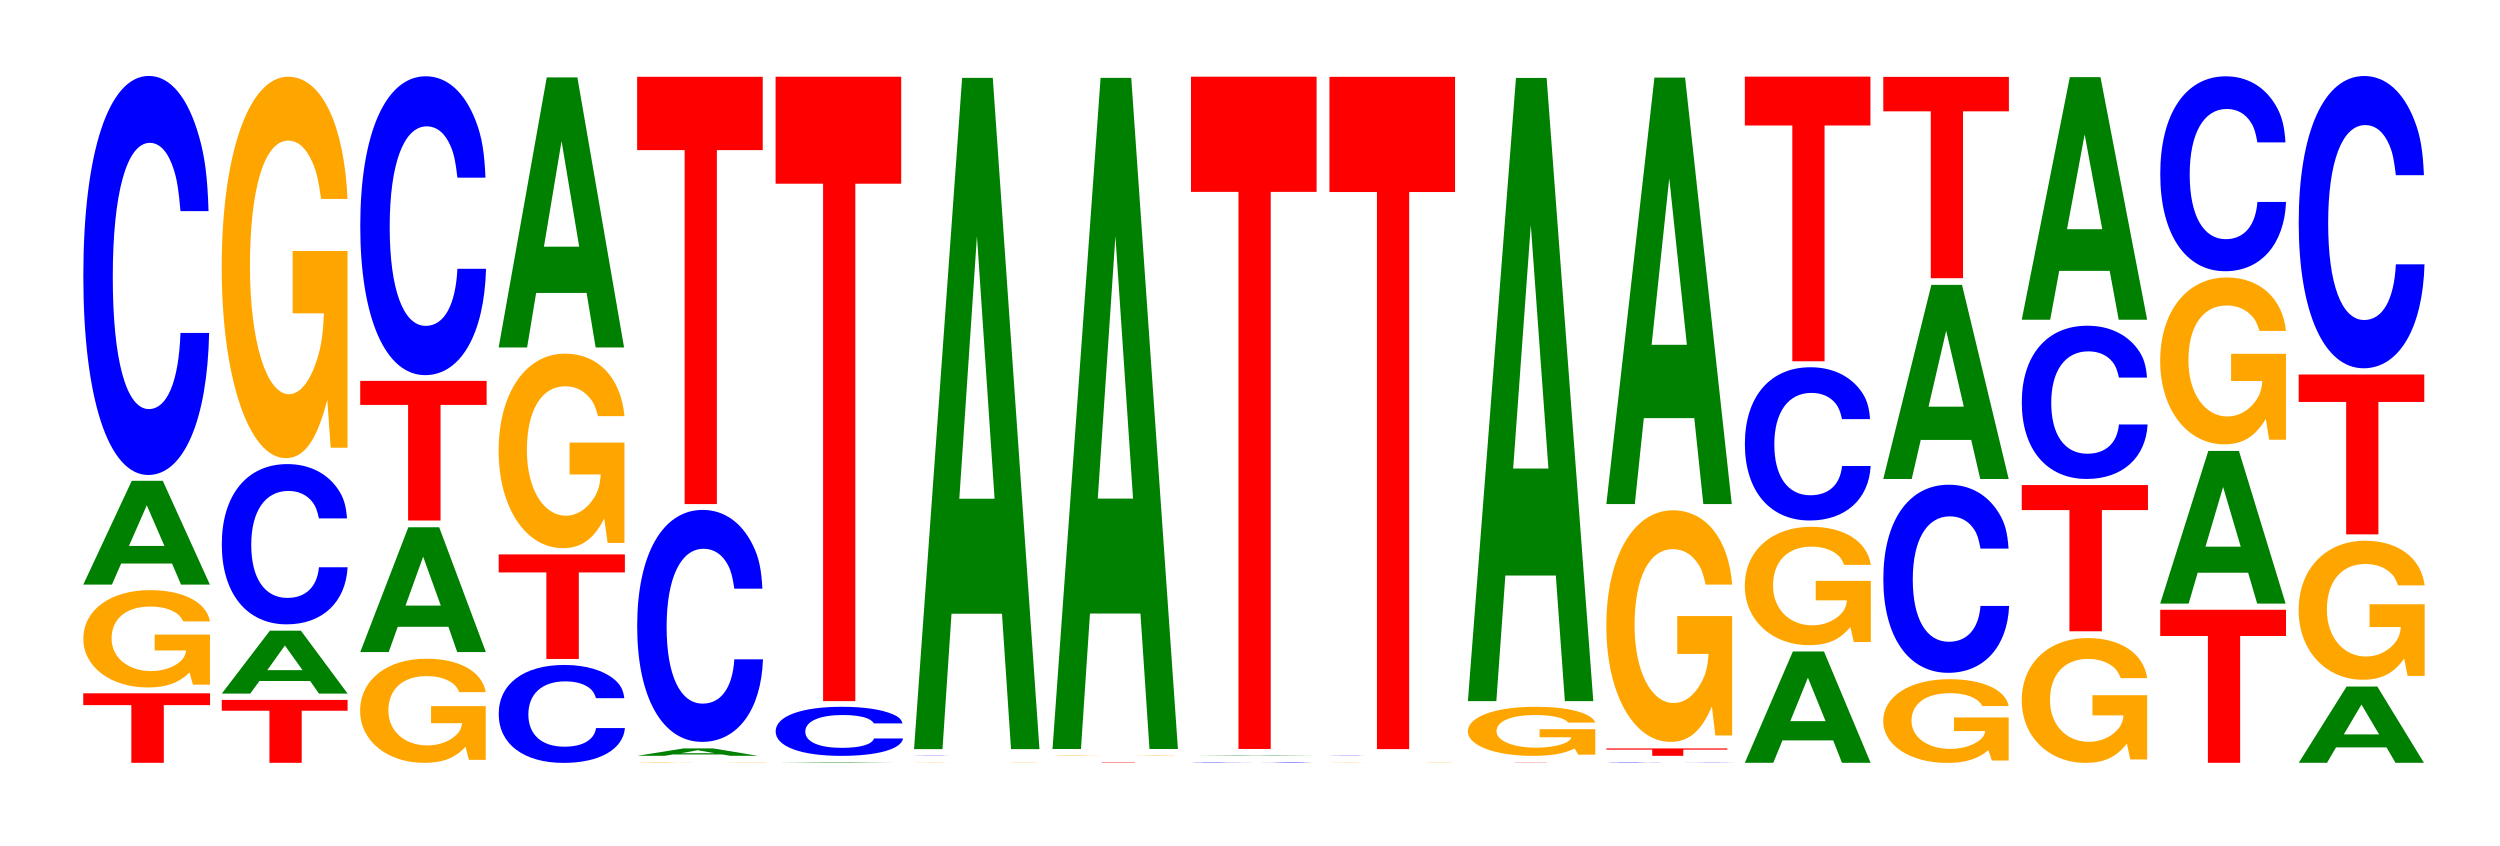 <?xml version="1.0" encoding="UTF-8"?>
<svg xmlns="http://www.w3.org/2000/svg" xmlns:xlink="http://www.w3.org/1999/xlink" width="195pt" height="66pt" viewBox="0 0 195 66" version="1.1">
<defs>
<g>
<symbol overflow="visible" id="glyph0-0">
<path style="stroke:none;" d="M 6.516 -4.5 L 10.125 -4.5 L 10.125 -5.422 L 0.234 -5.422 L 0.234 -4.5 L 3.984 -4.5 L 3.984 0 L 6.516 0 Z M 6.516 -4.5 "/>
</symbol>
<symbol overflow="visible" id="glyph1-0">
<path style="stroke:none;" d="M 10.5 -3.891 L 6.188 -3.891 L 6.188 -2.656 L 8.641 -2.656 C 8.578 -2.25 8.438 -2 8.109 -1.734 C 7.578 -1.297 6.766 -1.047 5.906 -1.047 C 4.125 -1.047 2.828 -2.094 2.828 -3.578 C 2.828 -5.141 3.969 -6.078 5.844 -6.078 C 6.609 -6.078 7.266 -5.938 7.75 -5.641 C 8.062 -5.469 8.219 -5.297 8.422 -4.922 L 10.5 -4.922 C 10.234 -6.406 8.438 -7.359 5.828 -7.359 C 2.734 -7.359 0.625 -5.812 0.625 -3.562 C 0.625 -1.375 2.75 0.234 5.656 0.234 C 7.109 0.234 8.078 -0.125 8.906 -0.938 L 9.172 0.016 L 10.5 0.016 Z M 10.5 -3.891 "/>
</symbol>
<symbol overflow="visible" id="glyph2-0">
<path style="stroke:none;" d="M 7.297 -1.641 L 8 0 L 10.25 0 L 6.578 -8.094 L 4.156 -8.094 L 0.375 0 L 2.609 0 L 3.328 -1.641 Z M 6.703 -3.016 L 3.938 -3.016 L 5.328 -6.188 Z M 6.703 -3.016 "/>
</symbol>
<symbol overflow="visible" id="glyph3-0">
<path style="stroke:none;" d="M 10.438 -19.641 C 10.359 -22.203 10.172 -23.828 9.688 -25.5 C 8.828 -28.516 7.453 -30.188 5.781 -30.188 C 2.641 -30.188 0.672 -24.203 0.672 -14.578 C 0.672 -5.047 2.625 0.938 5.734 0.938 C 8.5 0.938 10.344 -3.344 10.484 -10.141 L 8.25 -10.141 C 8.109 -6.359 7.219 -4.203 5.781 -4.203 C 4.016 -4.203 2.969 -8.031 2.969 -14.5 C 2.969 -21.062 4.062 -24.969 5.859 -24.969 C 6.656 -24.969 7.312 -24.234 7.75 -22.812 C 8 -22 8.109 -21.219 8.25 -19.641 Z M 10.438 -19.641 "/>
</symbol>
<symbol overflow="visible" id="glyph4-0">
<path style="stroke:none;" d="M 6.469 -4.062 L 10.047 -4.062 L 10.047 -4.906 L 0.234 -4.906 L 0.234 -4.062 L 3.953 -4.062 L 3.953 0 L 6.469 0 Z M 6.469 -4.062 "/>
</symbol>
<symbol overflow="visible" id="glyph5-0">
<path style="stroke:none;" d="M 7.266 -0.984 L 7.953 0 L 10.188 0 L 6.547 -4.906 L 4.125 -4.906 L 0.375 0 L 2.594 0 L 3.312 -0.984 Z M 6.672 -1.828 L 3.922 -1.828 L 5.297 -3.75 Z M 6.672 -1.828 "/>
</symbol>
<symbol overflow="visible" id="glyph6-0">
<path style="stroke:none;" d="M 10.438 -7.891 C 10.359 -8.922 10.172 -9.562 9.688 -10.234 C 8.828 -11.453 7.453 -12.125 5.781 -12.125 C 2.641 -12.125 0.672 -9.719 0.672 -5.859 C 0.672 -2.031 2.625 0.375 5.734 0.375 C 8.5 0.375 10.344 -1.344 10.484 -4.078 L 8.25 -4.078 C 8.109 -2.547 7.219 -1.688 5.781 -1.688 C 4.016 -1.688 2.969 -3.219 2.969 -5.828 C 2.969 -8.453 4.062 -10.031 5.859 -10.031 C 6.656 -10.031 7.312 -9.734 7.75 -9.156 C 8 -8.828 8.109 -8.516 8.25 -7.891 Z M 10.438 -7.891 "/>
</symbol>
<symbol overflow="visible" id="glyph7-0">
<path style="stroke:none;" d="M 10.422 -15.266 L 6.141 -15.266 L 6.141 -10.406 L 8.578 -10.406 C 8.516 -8.797 8.375 -7.828 8.047 -6.812 C 7.516 -5.109 6.719 -4.094 5.859 -4.094 C 4.094 -4.094 2.812 -8.219 2.812 -14.062 C 2.812 -20.172 3.938 -23.875 5.797 -23.875 C 6.562 -23.875 7.203 -23.297 7.688 -22.172 C 8 -21.469 8.156 -20.797 8.359 -19.328 L 10.422 -19.328 C 10.156 -25.156 8.375 -28.859 5.797 -28.859 C 2.719 -28.859 0.609 -22.828 0.609 -13.984 C 0.609 -5.375 2.719 0.891 5.609 0.891 C 7.047 0.891 8.016 -0.469 8.844 -3.656 L 9.109 0.078 L 10.422 0.078 Z M 10.422 -15.266 "/>
</symbol>
<symbol overflow="visible" id="glyph8-0">
<path style="stroke:none;" d="M 10.406 -4.172 L 6.141 -4.172 L 6.141 -2.844 L 8.562 -2.844 C 8.5 -2.406 8.359 -2.141 8.031 -1.859 C 7.516 -1.391 6.703 -1.109 5.859 -1.109 C 4.078 -1.109 2.812 -2.234 2.812 -3.828 C 2.812 -5.5 3.938 -6.516 5.797 -6.516 C 6.562 -6.516 7.203 -6.359 7.688 -6.047 C 8 -5.859 8.156 -5.672 8.344 -5.266 L 10.406 -5.266 C 10.141 -6.859 8.359 -7.875 5.781 -7.875 C 2.703 -7.875 0.609 -6.219 0.609 -3.812 C 0.609 -1.469 2.719 0.25 5.609 0.25 C 7.047 0.25 8.016 -0.125 8.828 -1 L 9.094 0.016 L 10.406 0.016 Z M 10.406 -4.172 "/>
</symbol>
<symbol overflow="visible" id="glyph9-0">
<path style="stroke:none;" d="M 7.25 -1.969 L 7.938 0 L 10.172 0 L 6.531 -9.734 L 4.125 -9.734 L 0.375 0 L 2.594 0 L 3.297 -1.969 Z M 6.656 -3.625 L 3.906 -3.625 L 5.281 -7.438 Z M 6.656 -3.625 "/>
</symbol>
<symbol overflow="visible" id="glyph10-0">
<path style="stroke:none;" d="M 6.5 -9.016 L 10.094 -9.016 L 10.094 -10.891 L 0.234 -10.891 L 0.234 -9.016 L 3.969 -9.016 L 3.969 0 L 6.5 0 Z M 6.5 -9.016 "/>
</symbol>
<symbol overflow="visible" id="glyph11-0">
<path style="stroke:none;" d="M 10.438 -14.703 C 10.359 -16.625 10.172 -17.859 9.688 -19.109 C 8.828 -21.359 7.453 -22.609 5.781 -22.609 C 2.641 -22.609 0.672 -18.125 0.672 -10.922 C 0.672 -3.781 2.625 0.703 5.734 0.703 C 8.5 0.703 10.344 -2.5 10.484 -7.594 L 8.25 -7.594 C 8.109 -4.766 7.219 -3.141 5.781 -3.141 C 4.016 -3.141 2.969 -6.016 2.969 -10.859 C 2.969 -15.781 4.062 -18.703 5.859 -18.703 C 6.656 -18.703 7.312 -18.156 7.75 -17.094 C 8 -16.484 8.109 -15.906 8.25 -14.703 Z M 10.438 -14.703 "/>
</symbol>
<symbol overflow="visible" id="glyph12-0">
<path style="stroke:none;" d="M 10.469 -4.812 C 10.391 -5.438 10.188 -5.844 9.719 -6.25 C 8.859 -6.984 7.469 -7.406 5.797 -7.406 C 2.641 -7.406 0.672 -5.938 0.672 -3.578 C 0.672 -1.234 2.625 0.234 5.734 0.234 C 8.516 0.234 10.375 -0.812 10.516 -2.484 L 8.266 -2.484 C 8.125 -1.562 7.234 -1.031 5.797 -1.031 C 4.016 -1.031 2.984 -1.969 2.984 -3.547 C 2.984 -5.156 4.062 -6.125 5.875 -6.125 C 6.672 -6.125 7.328 -5.938 7.766 -5.594 C 8.016 -5.391 8.125 -5.203 8.266 -4.812 Z M 10.469 -4.812 "/>
</symbol>
<symbol overflow="visible" id="glyph13-0">
<path style="stroke:none;" d="M 6.484 -6.75 L 10.078 -6.75 L 10.078 -8.156 L 0.234 -8.156 L 0.234 -6.75 L 3.953 -6.75 L 3.953 0 L 6.484 0 Z M 6.484 -6.75 "/>
</symbol>
<symbol overflow="visible" id="glyph14-0">
<path style="stroke:none;" d="M 10.422 -7.781 L 6.141 -7.781 L 6.141 -5.297 L 8.578 -5.297 C 8.516 -4.484 8.375 -3.984 8.047 -3.469 C 7.516 -2.609 6.719 -2.078 5.859 -2.078 C 4.094 -2.078 2.812 -4.188 2.812 -7.172 C 2.812 -10.281 3.938 -12.172 5.797 -12.172 C 6.562 -12.172 7.203 -11.875 7.688 -11.297 C 8 -10.938 8.156 -10.609 8.359 -9.844 L 10.422 -9.844 C 10.156 -12.828 8.375 -14.719 5.797 -14.719 C 2.719 -14.719 0.609 -11.641 0.609 -7.125 C 0.609 -2.734 2.719 0.453 5.609 0.453 C 7.047 0.453 8.016 -0.234 8.844 -1.859 L 9.109 0.047 L 10.422 0.047 Z M 10.422 -7.781 "/>
</symbol>
<symbol overflow="visible" id="glyph15-0">
<path style="stroke:none;" d="M 7.234 -4.25 L 7.938 0 L 10.156 0 L 6.516 -21.062 L 4.125 -21.062 L 0.375 0 L 2.594 0 L 3.297 -4.25 Z M 6.656 -7.859 L 3.906 -7.859 L 5.281 -16.094 Z M 6.656 -7.859 "/>
</symbol>
<symbol overflow="visible" id="glyph16-0">
<path style="stroke:none;" d="M 10.75 -0.016 L 6.344 -0.016 L 8.844 -0.016 C 8.781 -0.016 8.641 -0.016 8.297 -0.016 C 7.766 0 6.922 0 6.047 0 C 4.219 0 2.906 -0.016 2.906 -0.016 C 2.906 -0.031 4.062 -0.031 5.984 -0.031 C 6.781 -0.031 7.438 -0.031 7.938 -0.031 C 8.266 -0.031 8.422 -0.031 8.625 -0.031 L 10.75 -0.031 C 10.484 -0.031 8.641 -0.031 5.969 -0.031 C 2.797 -0.031 0.641 -0.031 0.641 -0.016 C 0.641 0 2.812 0 5.797 0 C 7.281 0 8.266 0 9.125 0 L 10.75 0 Z M 10.75 -0.016 "/>
</symbol>
<symbol overflow="visible" id="glyph17-0">
<path style="stroke:none;" d="M 6.969 -0.109 L 7.641 0 L 9.781 0 L 6.281 -0.578 L 3.969 -0.578 L 0.359 0 L 2.484 0 L 3.172 -0.109 Z M 6.406 -0.203 L 3.766 -0.203 L 5.078 -0.438 Z M 6.406 -0.203 "/>
</symbol>
<symbol overflow="visible" id="glyph18-0">
<path style="stroke:none;" d="M 10.438 -11.406 C 10.359 -12.906 10.172 -13.844 9.688 -14.812 C 8.828 -16.562 7.453 -17.547 5.781 -17.547 C 2.641 -17.547 0.672 -14.062 0.672 -8.469 C 0.672 -2.938 2.625 0.547 5.734 0.547 C 8.5 0.547 10.344 -1.938 10.484 -5.891 L 8.25 -5.891 C 8.109 -3.688 7.219 -2.438 5.781 -2.438 C 4.016 -2.438 2.969 -4.656 2.969 -8.422 C 2.969 -12.234 4.062 -14.516 5.859 -14.516 C 6.656 -14.516 7.312 -14.078 7.75 -13.25 C 8 -12.781 8.109 -12.328 8.25 -11.406 Z M 10.438 -11.406 "/>
</symbol>
<symbol overflow="visible" id="glyph19-0">
<path style="stroke:none;" d="M 6.453 -27.609 L 10.031 -27.609 L 10.031 -33.328 L 0.234 -33.328 L 0.234 -27.609 L 3.938 -27.609 L 3.938 0 L 6.453 0 Z M 6.453 -27.609 "/>
</symbol>
<symbol overflow="visible" id="glyph20-0">
<path style="stroke:none;" d="M 7.031 0 L 9.859 0 L 6.328 -0.031 L 4 -0.031 L 0.359 0 Z M 6.453 -0.016 L 3.781 -0.016 Z M 6.453 -0.016 "/>
</symbol>
<symbol overflow="visible" id="glyph21-0">
<path style="stroke:none;" d="M 10.578 -2.422 C 10.5 -2.734 10.297 -2.938 9.812 -3.141 C 8.938 -3.516 7.547 -3.719 5.859 -3.719 C 2.672 -3.719 0.688 -2.984 0.688 -1.797 C 0.688 -0.625 2.656 0.109 5.797 0.109 C 8.609 0.109 10.484 -0.406 10.625 -1.25 L 8.359 -1.25 C 8.219 -0.781 7.297 -0.516 5.859 -0.516 C 4.062 -0.516 3 -0.984 3 -1.781 C 3 -2.594 4.109 -3.078 5.938 -3.078 C 6.75 -3.078 7.406 -2.984 7.844 -2.812 C 8.094 -2.703 8.219 -2.609 8.359 -2.422 Z M 10.578 -2.422 "/>
</symbol>
<symbol overflow="visible" id="glyph22-0">
<path style="stroke:none;" d="M 6.453 -40.359 L 10.031 -40.359 L 10.031 -48.703 L 0.234 -48.703 L 0.234 -40.359 L 3.938 -40.359 L 3.938 0 L 6.453 0 Z M 6.453 -40.359 "/>
</symbol>
<symbol overflow="visible" id="glyph23-0">
<path style="stroke:none;" d="M 10.094 -0.016 L 5.938 -0.016 L 8.297 -0.016 C 8.25 0 8.094 0 7.781 0 C 7.281 0 6.5 0 5.672 0 C 3.953 0 2.719 0 2.719 -0.016 C 2.719 -0.016 3.812 -0.016 5.625 -0.016 C 6.359 -0.016 6.984 -0.016 7.453 -0.016 C 7.75 -0.016 7.906 -0.016 8.094 -0.016 L 10.094 -0.016 C 9.828 -0.016 8.094 -0.016 5.609 -0.016 C 2.625 -0.016 0.594 -0.016 0.594 -0.016 C 0.594 0 2.641 0 5.438 0 C 6.828 0 7.766 0 8.562 0 L 10.094 0 Z M 10.094 -0.016 "/>
</symbol>
<symbol overflow="visible" id="glyph24-0">
<path style="stroke:none;" d="M 10.109 -0.016 C 10.031 -0.016 9.828 -0.016 9.375 -0.016 C 8.547 -0.016 7.219 -0.016 5.594 -0.016 C 2.547 -0.016 0.656 -0.016 0.656 -0.016 C 0.656 0 2.531 0 5.547 0 C 8.219 0 10.016 0 10.141 0 L 7.984 0 C 7.844 0 6.984 0 5.594 0 C 3.875 0 2.875 0 2.875 -0.016 C 2.875 -0.016 3.922 -0.016 5.672 -0.016 C 6.438 -0.016 7.078 -0.016 7.5 -0.016 C 7.734 -0.016 7.844 -0.016 7.984 -0.016 Z M 10.109 -0.016 "/>
</symbol>
<symbol overflow="visible" id="glyph25-0">
<path style="stroke:none;" d="M 7.234 -10.562 L 7.938 0 L 10.156 0 L 6.516 -52.359 L 4.125 -52.359 L 0.375 0 L 2.594 0 L 3.297 -10.562 Z M 6.656 -19.531 L 3.906 -19.531 L 5.281 -40.016 Z M 6.656 -19.531 "/>
</symbol>
<symbol overflow="visible" id="glyph26-0">
<path style="stroke:none;" d="M 6.672 -0.031 L 10.375 -0.031 L 0.25 -0.031 L 4.078 -0.031 L 4.078 0 L 6.672 0 Z M 6.672 -0.031 "/>
</symbol>
<symbol overflow="visible" id="glyph27-0">
<path style="stroke:none;" d="M 10.094 -0.016 L 5.938 -0.016 L 8.297 -0.016 C 8.25 -0.016 8.094 -0.016 7.781 0 C 7.281 0 6.5 0 5.672 0 C 3.953 0 2.719 -0.016 2.719 -0.016 C 2.719 -0.016 3.812 -0.031 5.625 -0.031 C 6.359 -0.031 6.984 -0.031 7.453 -0.016 C 7.75 -0.016 7.906 -0.016 8.094 -0.016 L 10.094 -0.016 C 9.828 -0.031 8.094 -0.031 5.609 -0.031 C 2.625 -0.031 0.594 -0.031 0.594 -0.016 C 0.594 0 2.641 0 5.438 0 C 6.828 0 7.766 0 8.562 0 L 10.094 0 Z M 10.094 -0.016 "/>
</symbol>
<symbol overflow="visible" id="glyph28-0">
<path style="stroke:none;" d="M 7.234 -10.562 L 7.938 0 L 10.156 0 L 6.516 -52.344 L 4.125 -52.344 L 0.375 0 L 2.594 0 L 3.297 -10.562 Z M 6.656 -19.531 L 3.906 -19.531 L 5.281 -40 Z M 6.656 -19.531 "/>
</symbol>
<symbol overflow="visible" id="glyph29-0">
<path style="stroke:none;" d="M 10.109 -0.016 C 10.031 -0.016 9.828 -0.016 9.375 -0.031 C 8.547 -0.031 7.219 -0.031 5.594 -0.031 C 2.547 -0.031 0.656 -0.031 0.656 -0.016 C 0.656 0 2.531 0 5.547 0 C 8.219 0 10.016 0 10.141 -0.016 L 7.984 -0.016 C 7.844 0 6.984 0 5.594 0 C 3.875 0 2.875 -0.016 2.875 -0.016 C 2.875 -0.016 3.922 -0.031 5.672 -0.031 C 6.438 -0.031 7.078 -0.031 7.5 -0.016 C 7.734 -0.016 7.844 -0.016 7.984 -0.016 Z M 10.109 -0.016 "/>
</symbol>
<symbol overflow="visible" id="glyph30-0">
<path style="stroke:none;" d="M 7.5 0 L 10.516 0 L 6.75 -0.031 L 4.266 -0.031 L 0.391 0 Z M 6.891 -0.016 L 4.047 -0.016 L 5.469 -0.031 Z M 6.891 -0.016 "/>
</symbol>
<symbol overflow="visible" id="glyph31-0">
<path style="stroke:none;" d="M 6.453 -43.453 L 10.031 -43.453 L 10.031 -52.438 L 0.234 -52.438 L 0.234 -43.453 L 3.938 -43.453 L 3.938 0 L 6.453 0 Z M 6.453 -43.453 "/>
</symbol>
<symbol overflow="visible" id="glyph32-0">
<path style="stroke:none;" d="M 6.453 -43.453 L 10.031 -43.453 L 10.031 -52.438 L 0.234 -52.438 L 0.234 -43.453 L 3.938 -43.453 L 3.938 0 L 6.453 0 Z M 6.453 -43.453 "/>
</symbol>
<symbol overflow="visible" id="glyph33-0">
<path style="stroke:none;" d="M 6.406 -0.016 L 9.938 -0.016 L 0.234 -0.016 L 3.906 -0.016 L 3.906 0 L 6.406 0 Z M 6.406 -0.016 "/>
</symbol>
<symbol overflow="visible" id="glyph34-0">
<path style="stroke:none;" d="M 10.562 -1.969 L 6.219 -1.969 L 6.219 -1.344 L 8.688 -1.344 C 8.641 -1.141 8.484 -1.016 8.156 -0.875 C 7.625 -0.656 6.812 -0.531 5.938 -0.531 C 4.141 -0.531 2.859 -1.062 2.859 -1.812 C 2.859 -2.594 4 -3.078 5.891 -3.078 C 6.656 -3.078 7.312 -3 7.797 -2.859 C 8.109 -2.766 8.281 -2.672 8.469 -2.484 L 10.562 -2.484 C 10.297 -3.234 8.484 -3.719 5.875 -3.719 C 2.75 -3.719 0.625 -2.938 0.625 -1.797 C 0.625 -0.688 2.766 0.109 5.688 0.109 C 7.141 0.109 8.125 -0.062 8.953 -0.469 L 9.234 0.016 L 10.562 0.016 Z M 10.562 -1.969 "/>
</symbol>
<symbol overflow="visible" id="glyph35-0">
<path style="stroke:none;" d="M 7.234 -9.797 L 7.938 0 L 10.156 0 L 6.516 -48.609 L 4.125 -48.609 L 0.375 0 L 2.594 0 L 3.297 -9.797 Z M 6.656 -18.141 L 3.906 -18.141 L 5.281 -37.141 Z M 6.656 -18.141 "/>
</symbol>
<symbol overflow="visible" id="glyph36-0">
<path style="stroke:none;" d="M 10.781 -0.031 C 10.688 -0.031 10.484 -0.031 10 -0.031 C 9.109 -0.031 7.688 -0.031 5.969 -0.031 C 2.719 -0.031 0.688 -0.031 0.688 -0.016 C 0.688 0 2.703 0 5.906 0 C 8.766 0 10.672 0 10.828 -0.016 L 8.516 -0.016 C 8.375 -0.016 7.438 0 5.969 0 C 4.141 0 3.062 -0.016 3.062 -0.016 C 3.062 -0.031 4.188 -0.031 6.047 -0.031 C 6.875 -0.031 7.547 -0.031 8 -0.031 C 8.25 -0.031 8.375 -0.031 8.516 -0.031 Z M 10.781 -0.031 "/>
</symbol>
<symbol overflow="visible" id="glyph37-0">
<path style="stroke:none;" d="M 6.219 -0.484 L 9.656 -0.484 L 9.656 -0.578 L 0.219 -0.578 L 0.219 -0.484 L 3.797 -0.484 L 3.797 0 L 6.219 0 Z M 6.219 -0.484 "/>
</symbol>
<symbol overflow="visible" id="glyph38-0">
<path style="stroke:none;" d="M 10.422 -9.266 L 6.141 -9.266 L 6.141 -6.312 L 8.578 -6.312 C 8.516 -5.344 8.375 -4.75 8.047 -4.141 C 7.516 -3.094 6.719 -2.484 5.859 -2.484 C 4.094 -2.484 2.812 -4.984 2.812 -8.531 C 2.812 -12.25 3.938 -14.484 5.797 -14.484 C 6.562 -14.484 7.203 -14.141 7.688 -13.453 C 8 -13.031 8.156 -12.625 8.359 -11.719 L 10.422 -11.719 C 10.156 -15.266 8.375 -17.516 5.797 -17.516 C 2.719 -17.516 0.609 -13.859 0.609 -8.484 C 0.609 -3.266 2.719 0.547 5.609 0.547 C 7.047 0.547 8.016 -0.281 8.844 -2.219 L 9.109 0.047 L 10.422 0.047 Z M 10.422 -9.266 "/>
</symbol>
<symbol overflow="visible" id="glyph39-0">
<path style="stroke:none;" d="M 7.234 -6.703 L 7.938 0 L 10.156 0 L 6.516 -33.266 L 4.125 -33.266 L 0.375 0 L 2.594 0 L 3.297 -6.703 Z M 6.656 -12.422 L 3.906 -12.422 L 5.281 -25.422 Z M 6.656 -12.422 "/>
</symbol>
<symbol overflow="visible" id="glyph40-0">
<path style="stroke:none;" d="M 7.266 -1.75 L 7.953 0 L 10.188 0 L 6.547 -8.688 L 4.125 -8.688 L 0.375 0 L 2.594 0 L 3.312 -1.75 Z M 6.672 -3.25 L 3.922 -3.25 L 5.297 -6.641 Z M 6.672 -3.25 "/>
</symbol>
<symbol overflow="visible" id="glyph41-0">
<path style="stroke:none;" d="M 10.438 -4.734 L 6.141 -4.734 L 6.141 -3.219 L 8.578 -3.219 C 8.531 -2.734 8.375 -2.422 8.062 -2.109 C 7.531 -1.578 6.719 -1.266 5.875 -1.266 C 4.094 -1.266 2.812 -2.547 2.812 -4.359 C 2.812 -6.25 3.953 -7.406 5.812 -7.406 C 6.578 -7.406 7.219 -7.219 7.703 -6.875 C 8.016 -6.656 8.172 -6.453 8.359 -5.984 L 10.438 -5.984 C 10.172 -7.797 8.375 -8.953 5.797 -8.953 C 2.719 -8.953 0.609 -7.078 0.609 -4.344 C 0.609 -1.672 2.734 0.281 5.625 0.281 C 7.062 0.281 8.031 -0.141 8.844 -1.141 L 9.109 0.031 L 10.438 0.031 Z M 10.438 -4.734 "/>
</symbol>
<symbol overflow="visible" id="glyph42-0">
<path style="stroke:none;" d="M 10.438 -7.547 C 10.359 -8.531 10.172 -9.156 9.688 -9.797 C 8.828 -10.953 7.453 -11.594 5.781 -11.594 C 2.641 -11.594 0.672 -9.297 0.672 -5.609 C 0.672 -1.938 2.625 0.359 5.734 0.359 C 8.5 0.359 10.344 -1.281 10.484 -3.891 L 8.25 -3.891 C 8.109 -2.438 7.219 -1.609 5.781 -1.609 C 4.016 -1.609 2.969 -3.078 2.969 -5.578 C 2.969 -8.094 4.062 -9.594 5.859 -9.594 C 6.656 -9.594 7.312 -9.312 7.75 -8.766 C 8 -8.453 8.109 -8.156 8.25 -7.547 Z M 10.438 -7.547 "/>
</symbol>
<symbol overflow="visible" id="glyph43-0">
<path style="stroke:none;" d="M 6.453 -18.391 L 10.031 -18.391 L 10.031 -22.203 L 0.234 -22.203 L 0.234 -18.391 L 3.938 -18.391 L 3.938 0 L 6.453 0 Z M 6.453 -18.391 "/>
</symbol>
<symbol overflow="visible" id="glyph44-0">
<path style="stroke:none;" d="M 10.391 -3.344 L 6.125 -3.344 L 6.125 -2.281 L 8.562 -2.281 C 8.5 -1.922 8.344 -1.719 8.031 -1.5 C 7.5 -1.125 6.703 -0.891 5.844 -0.891 C 4.078 -0.891 2.812 -1.797 2.812 -3.078 C 2.812 -4.422 3.938 -5.234 5.797 -5.234 C 6.547 -5.234 7.203 -5.109 7.672 -4.859 C 7.984 -4.703 8.141 -4.562 8.344 -4.234 L 10.391 -4.234 C 10.141 -5.516 8.344 -6.328 5.781 -6.328 C 2.703 -6.328 0.609 -5 0.609 -3.062 C 0.609 -1.172 2.719 0.203 5.594 0.203 C 7.031 0.203 8 -0.109 8.812 -0.797 L 9.078 0.016 L 10.391 0.016 Z M 10.391 -3.344 "/>
</symbol>
<symbol overflow="visible" id="glyph45-0">
<path style="stroke:none;" d="M 10.438 -9.25 C 10.359 -10.469 10.172 -11.234 9.688 -12.016 C 8.828 -13.438 7.453 -14.234 5.781 -14.234 C 2.641 -14.234 0.672 -11.406 0.672 -6.875 C 0.672 -2.375 2.625 0.438 5.734 0.438 C 8.5 0.438 10.344 -1.578 10.484 -4.781 L 8.25 -4.781 C 8.109 -3 7.219 -1.984 5.781 -1.984 C 4.016 -1.984 2.969 -3.781 2.969 -6.844 C 2.969 -9.922 4.062 -11.766 5.859 -11.766 C 6.656 -11.766 7.312 -11.422 7.75 -10.75 C 8 -10.375 8.109 -10 8.25 -9.25 Z M 10.438 -9.25 "/>
</symbol>
<symbol overflow="visible" id="glyph46-0">
<path style="stroke:none;" d="M 7.234 -3.047 L 7.938 0 L 10.156 0 L 6.516 -15.141 L 4.125 -15.141 L 0.375 0 L 2.594 0 L 3.297 -3.047 Z M 6.656 -5.641 L 3.906 -5.641 L 5.281 -11.562 Z M 6.656 -5.641 "/>
</symbol>
<symbol overflow="visible" id="glyph47-0">
<path style="stroke:none;" d="M 6.453 -13.016 L 10.031 -13.016 L 10.031 -15.703 L 0.234 -15.703 L 0.234 -13.016 L 3.938 -13.016 L 3.938 0 L 6.453 0 Z M 6.453 -13.016 "/>
</symbol>
<symbol overflow="visible" id="glyph48-0">
<path style="stroke:none;" d="M 10.391 -4.984 L 6.125 -4.984 L 6.125 -3.406 L 8.547 -3.406 C 8.484 -2.875 8.344 -2.562 8.016 -2.234 C 7.5 -1.672 6.688 -1.344 5.844 -1.344 C 4.078 -1.344 2.812 -2.688 2.812 -4.594 C 2.812 -6.594 3.938 -7.812 5.781 -7.812 C 6.547 -7.812 7.188 -7.609 7.672 -7.25 C 7.984 -7.016 8.141 -6.797 8.328 -6.312 L 10.391 -6.312 C 10.125 -8.219 8.344 -9.438 5.766 -9.438 C 2.703 -9.438 0.609 -7.469 0.609 -4.578 C 0.609 -1.75 2.719 0.297 5.594 0.297 C 7.031 0.297 7.984 -0.156 8.812 -1.203 L 9.078 0.031 L 10.391 0.031 Z M 10.391 -4.984 "/>
</symbol>
<symbol overflow="visible" id="glyph49-0">
<path style="stroke:none;" d="M 6.484 -9.453 L 10.078 -9.453 L 10.078 -11.406 L 0.234 -11.406 L 0.234 -9.453 L 3.953 -9.453 L 3.953 0 L 6.484 0 Z M 6.484 -9.453 "/>
</symbol>
<symbol overflow="visible" id="glyph50-0">
<path style="stroke:none;" d="M 7.234 -3.812 L 7.938 0 L 10.156 0 L 6.516 -18.922 L 4.125 -18.922 L 0.375 0 L 2.594 0 L 3.297 -3.812 Z M 6.656 -7.062 L 3.906 -7.062 L 5.281 -14.453 Z M 6.656 -7.062 "/>
</symbol>
<symbol overflow="visible" id="glyph51-0">
<path style="stroke:none;" d="M 6.469 -9.891 L 10.047 -9.891 L 10.047 -11.938 L 0.234 -11.938 L 0.234 -9.891 L 3.953 -9.891 L 3.953 0 L 6.469 0 Z M 6.469 -9.891 "/>
</symbol>
<symbol overflow="visible" id="glyph52-0">
<path style="stroke:none;" d="M 7.234 -2.406 L 7.938 0 L 10.156 0 L 6.516 -11.906 L 4.125 -11.906 L 0.375 0 L 2.594 0 L 3.297 -2.406 Z M 6.656 -4.438 L 3.906 -4.438 L 5.281 -9.094 Z M 6.656 -4.438 "/>
</symbol>
<symbol overflow="visible" id="glyph53-0">
<path style="stroke:none;" d="M 10.422 -6.672 L 6.141 -6.672 L 6.141 -4.547 L 8.578 -4.547 C 8.516 -3.844 8.375 -3.422 8.047 -2.984 C 7.516 -2.234 6.719 -1.781 5.859 -1.781 C 4.094 -1.781 2.812 -3.594 2.812 -6.141 C 2.812 -8.828 3.938 -10.438 5.797 -10.438 C 6.562 -10.438 7.203 -10.188 7.688 -9.688 C 8 -9.391 8.156 -9.094 8.359 -8.453 L 10.422 -8.453 C 10.156 -11 8.375 -12.625 5.797 -12.625 C 2.719 -12.625 0.609 -9.984 0.609 -6.109 C 0.609 -2.344 2.719 0.391 5.609 0.391 C 7.047 0.391 8.016 -0.203 8.844 -1.594 L 9.109 0.031 L 10.422 0.031 Z M 10.422 -6.672 "/>
</symbol>
<symbol overflow="visible" id="glyph54-0">
<path style="stroke:none;" d="M 10.438 -9.594 C 10.359 -10.844 10.172 -11.641 9.688 -12.469 C 8.828 -13.938 7.453 -14.75 5.781 -14.75 C 2.641 -14.75 0.672 -11.828 0.672 -7.125 C 0.672 -2.469 2.625 0.453 5.734 0.453 C 8.5 0.453 10.344 -1.625 10.484 -4.953 L 8.25 -4.953 C 8.109 -3.109 7.219 -2.047 5.781 -2.047 C 4.016 -2.047 2.969 -3.922 2.969 -7.094 C 2.969 -10.297 4.062 -12.203 5.859 -12.203 C 6.656 -12.203 7.312 -11.844 7.75 -11.141 C 8 -10.75 8.109 -10.375 8.25 -9.594 Z M 10.438 -9.594 "/>
</symbol>
<symbol overflow="visible" id="glyph55-0">
<path style="stroke:none;" d="M 7.219 -1.203 L 7.922 0 L 10.141 0 L 6.5 -5.953 L 4.109 -5.953 L 0.375 0 L 2.578 0 L 3.281 -1.203 Z M 6.641 -2.219 L 3.891 -2.219 L 5.266 -4.547 Z M 6.641 -2.219 "/>
</symbol>
<symbol overflow="visible" id="glyph56-0">
<path style="stroke:none;" d="M 10.438 -5.562 L 6.141 -5.562 L 6.141 -3.781 L 8.578 -3.781 C 8.531 -3.203 8.375 -2.859 8.062 -2.484 C 7.531 -1.859 6.719 -1.484 5.875 -1.484 C 4.094 -1.484 2.812 -3 2.812 -5.125 C 2.812 -7.344 3.953 -8.703 5.812 -8.703 C 6.578 -8.703 7.219 -8.484 7.703 -8.078 C 8.016 -7.812 8.172 -7.578 8.359 -7.031 L 10.438 -7.031 C 10.172 -9.172 8.375 -10.516 5.797 -10.516 C 2.719 -10.516 0.609 -8.312 0.609 -5.094 C 0.609 -1.953 2.734 0.328 5.625 0.328 C 7.062 0.328 8.031 -0.172 8.844 -1.328 L 9.109 0.031 L 10.438 0.031 Z M 10.438 -5.562 "/>
</symbol>
<symbol overflow="visible" id="glyph57-0">
<path style="stroke:none;" d="M 6.453 -10.328 L 10.031 -10.328 L 10.031 -12.469 L 0.234 -12.469 L 0.234 -10.328 L 3.938 -10.328 L 3.938 0 L 6.453 0 Z M 6.453 -10.328 "/>
</symbol>
<symbol overflow="visible" id="glyph58-0">
<path style="stroke:none;" d="M 10.438 -14.375 C 10.359 -16.25 10.172 -17.453 9.688 -18.672 C 8.828 -20.875 7.453 -22.109 5.781 -22.109 C 2.641 -22.109 0.672 -17.719 0.672 -10.672 C 0.672 -3.703 2.625 0.688 5.734 0.688 C 8.5 0.688 10.344 -2.453 10.484 -7.422 L 8.25 -7.422 C 8.109 -4.656 7.219 -3.078 5.781 -3.078 C 4.016 -3.078 2.969 -5.875 2.969 -10.625 C 2.969 -15.422 4.062 -18.281 5.859 -18.281 C 6.656 -18.281 7.312 -17.75 7.75 -16.703 C 8 -16.109 8.109 -15.547 8.25 -14.375 Z M 10.438 -14.375 "/>
</symbol>
</g>
<clipPath id="clip1">
  <path d="M 0 66 L 0 0 L 194.879 0 L 194.879 66 Z M 0 66 "/>
</clipPath>
</defs>
<g id="surface1">
<g clip-path="url(#clip1)" clip-rule="nonzero">
<g style="fill:rgb(100%,0%,0%);fill-opacity:1;">
  <use xlink:href="#glyph0-0" x="6.26" y="59.5"/>
</g>
<g style="fill:rgb(100%,64.647%,0%);fill-opacity:1;">
  <use xlink:href="#glyph1-0" x="5.877" y="53.39"/>
</g>
<g style="fill:rgb(0%,50.194%,0%);fill-opacity:1;">
  <use xlink:href="#glyph2-0" x="6.121" y="45.599"/>
</g>
<g style="fill:rgb(0%,0%,100%);fill-opacity:1;">
  <use xlink:href="#glyph3-0" x="5.828" y="36.111"/>
</g>
<g style="fill:rgb(100%,0%,0%);fill-opacity:1;">
  <use xlink:href="#glyph4-0" x="17.063" y="59.5"/>
</g>
<g style="fill:rgb(0%,50.194%,0%);fill-opacity:1;">
  <use xlink:href="#glyph5-0" x="16.925" y="54.1"/>
</g>
<g style="fill:rgb(0%,0%,100%);fill-opacity:1;">
  <use xlink:href="#glyph6-0" x="16.628" y="48.325"/>
</g>
<g style="fill:rgb(100%,64.647%,0%);fill-opacity:1;">
  <use xlink:href="#glyph7-0" x="16.685" y="34.844"/>
</g>
<g style="fill:rgb(100%,64.647%,0%);fill-opacity:1;">
  <use xlink:href="#glyph8-0" x="27.481" y="59.253"/>
</g>
<g style="fill:rgb(0%,50.194%,0%);fill-opacity:1;">
  <use xlink:href="#glyph9-0" x="27.725" y="50.86"/>
</g>
<g style="fill:rgb(100%,0%,0%);fill-opacity:1;">
  <use xlink:href="#glyph10-0" x="27.863" y="40.6"/>
</g>
<g style="fill:rgb(0%,0%,100%);fill-opacity:1;">
  <use xlink:href="#glyph11-0" x="27.428" y="28.559"/>
</g>
<g style="fill:rgb(0%,0%,100%);fill-opacity:1;">
  <use xlink:href="#glyph12-0" x="38.228" y="59.272"/>
</g>
<g style="fill:rgb(100%,0%,0%);fill-opacity:1;">
  <use xlink:href="#glyph13-0" x="38.663" y="51.4"/>
</g>
<g style="fill:rgb(100%,64.647%,0%);fill-opacity:1;">
  <use xlink:href="#glyph14-0" x="38.285" y="42.303"/>
</g>
<g style="fill:rgb(0%,50.194%,0%);fill-opacity:1;">
  <use xlink:href="#glyph15-0" x="38.521" y="27.1"/>
</g>
<g style="fill:rgb(100%,64.647%,0%);fill-opacity:1;">
  <use xlink:href="#glyph16-0" x="49.043" y="59.5"/>
</g>
<g style="fill:rgb(0%,50.194%,0%);fill-opacity:1;">
  <use xlink:href="#glyph17-0" x="49.343" y="58.955"/>
</g>
<g style="fill:rgb(0%,0%,100%);fill-opacity:1;">
  <use xlink:href="#glyph18-0" x="49.028" y="57.32"/>
</g>
<g style="fill:rgb(100%,0%,0%);fill-opacity:1;">
  <use xlink:href="#glyph19-0" x="49.463" y="39.318"/>
</g>
<g style="fill:rgb(0%,50.194%,0%);fill-opacity:1;">
  <use xlink:href="#glyph20-0" x="60.14" y="59.5"/>
</g>
<g style="fill:rgb(0%,0%,100%);fill-opacity:1;">
  <use xlink:href="#glyph21-0" x="59.813" y="58.849"/>
</g>
<g style="fill:rgb(100%,0%,0%);fill-opacity:1;">
  <use xlink:href="#glyph22-0" x="60.263" y="54.688"/>
</g>
<g style="fill:rgb(100%,64.647%,0%);fill-opacity:1;">
  <use xlink:href="#glyph23-0" x="70.707" y="59.5"/>
</g>
<g style="fill:rgb(0%,0%,100%);fill-opacity:1;">
  <use xlink:href="#glyph24-0" x="70.655" y="58.965"/>
</g>
<g style="fill:rgb(0%,50.194%,0%);fill-opacity:1;">
  <use xlink:href="#glyph25-0" x="70.921" y="58.431"/>
</g>
<g style="fill:rgb(100%,0%,0%);fill-opacity:1;">
  <use xlink:href="#glyph26-0" x="81.856" y="59.5"/>
</g>
<g style="fill:rgb(100%,64.647%,0%);fill-opacity:1;">
  <use xlink:href="#glyph27-0" x="81.485" y="58.96"/>
</g>
<g style="fill:rgb(0%,50.194%,0%);fill-opacity:1;">
  <use xlink:href="#glyph28-0" x="81.721" y="58.42"/>
</g>
<g style="fill:rgb(0%,0%,100%);fill-opacity:1;">
  <use xlink:href="#glyph29-0" x="92.228" y="59.5"/>
</g>
<g style="fill:rgb(0%,50.194%,0%);fill-opacity:1;">
  <use xlink:href="#glyph30-0" x="92.498" y="58.96"/>
</g>
<g style="fill:rgb(100%,0%,0%);fill-opacity:1;">
  <use xlink:href="#glyph31-0" x="92.663" y="58.42"/>
</g>
<g style="fill:rgb(100%,64.647%,0%);fill-opacity:1;">
  <use xlink:href="#glyph23-0" x="103.107" y="59.5"/>
</g>
<g style="fill:rgb(0%,0%,100%);fill-opacity:1;">
  <use xlink:href="#glyph24-0" x="103.055" y="58.965"/>
</g>
<g style="fill:rgb(100%,0%,0%);fill-opacity:1;">
  <use xlink:href="#glyph32-0" x="103.463" y="58.431"/>
</g>
<g style="fill:rgb(100%,0%,0%);fill-opacity:1;">
  <use xlink:href="#glyph33-0" x="114.267" y="59.5"/>
</g>
<g style="fill:rgb(100%,64.647%,0%);fill-opacity:1;">
  <use xlink:href="#glyph34-0" x="113.87" y="58.849"/>
</g>
<g style="fill:rgb(0%,50.194%,0%);fill-opacity:1;">
  <use xlink:href="#glyph35-0" x="114.121" y="54.688"/>
</g>
<g style="fill:rgb(0%,0%,100%);fill-opacity:1;">
  <use xlink:href="#glyph36-0" x="124.583" y="59.5"/>
</g>
<g style="fill:rgb(100%,0%,0%);fill-opacity:1;">
  <use xlink:href="#glyph37-0" x="125.078" y="58.955"/>
</g>
<g style="fill:rgb(100%,64.647%,0%);fill-opacity:1;">
  <use xlink:href="#glyph38-0" x="124.685" y="57.32"/>
</g>
<g style="fill:rgb(0%,50.194%,0%);fill-opacity:1;">
  <use xlink:href="#glyph39-0" x="124.921" y="39.318"/>
</g>
<g style="fill:rgb(0%,50.194%,0%);fill-opacity:1;">
  <use xlink:href="#glyph40-0" x="135.721" y="59.5"/>
</g>
<g style="fill:rgb(100%,64.647%,0%);fill-opacity:1;">
  <use xlink:href="#glyph41-0" x="135.485" y="50.043"/>
</g>
<g style="fill:rgb(0%,0%,100%);fill-opacity:1;">
  <use xlink:href="#glyph42-0" x="135.428" y="40.24"/>
</g>
<g style="fill:rgb(100%,0%,0%);fill-opacity:1;">
  <use xlink:href="#glyph43-0" x="135.863" y="28.18"/>
</g>
<g style="fill:rgb(100%,64.647%,0%);fill-opacity:1;">
  <use xlink:href="#glyph44-0" x="146.285" y="59.305"/>
</g>
<g style="fill:rgb(0%,0%,100%);fill-opacity:1;">
  <use xlink:href="#glyph45-0" x="146.228" y="52.042"/>
</g>
<g style="fill:rgb(0%,50.194%,0%);fill-opacity:1;">
  <use xlink:href="#glyph46-0" x="146.521" y="37.36"/>
</g>
<g style="fill:rgb(100%,0%,0%);fill-opacity:1;">
  <use xlink:href="#glyph47-0" x="146.663" y="21.7"/>
</g>
<g style="fill:rgb(100%,64.647%,0%);fill-opacity:1;">
  <use xlink:href="#glyph48-0" x="157.088" y="59.208"/>
</g>
<g style="fill:rgb(100%,0%,0%);fill-opacity:1;">
  <use xlink:href="#glyph49-0" x="157.463" y="49.24"/>
</g>
<g style="fill:rgb(0%,0%,100%);fill-opacity:1;">
  <use xlink:href="#glyph42-0" x="157.028" y="37"/>
</g>
<g style="fill:rgb(0%,50.194%,0%);fill-opacity:1;">
  <use xlink:href="#glyph50-0" x="157.321" y="24.94"/>
</g>
<g style="fill:rgb(100%,0%,0%);fill-opacity:1;">
  <use xlink:href="#glyph51-0" x="168.263" y="59.5"/>
</g>
<g style="fill:rgb(0%,50.194%,0%);fill-opacity:1;">
  <use xlink:href="#glyph52-0" x="168.121" y="47.08"/>
</g>
<g style="fill:rgb(100%,64.647%,0%);fill-opacity:1;">
  <use xlink:href="#glyph53-0" x="167.885" y="34.267"/>
</g>
<g style="fill:rgb(0%,0%,100%);fill-opacity:1;">
  <use xlink:href="#glyph54-0" x="167.828" y="20.703"/>
</g>
<g style="fill:rgb(0%,50.194%,0%);fill-opacity:1;">
  <use xlink:href="#glyph55-0" x="178.928" y="59.5"/>
</g>
<g style="fill:rgb(100%,64.647%,0%);fill-opacity:1;">
  <use xlink:href="#glyph56-0" x="178.685" y="52.694"/>
</g>
<g style="fill:rgb(100%,0%,0%);fill-opacity:1;">
  <use xlink:href="#glyph57-0" x="179.063" y="41.68"/>
</g>
<g style="fill:rgb(0%,0%,100%);fill-opacity:1;">
  <use xlink:href="#glyph58-0" x="178.628" y="28.038"/>
</g>
</g>
</g>
</svg>

